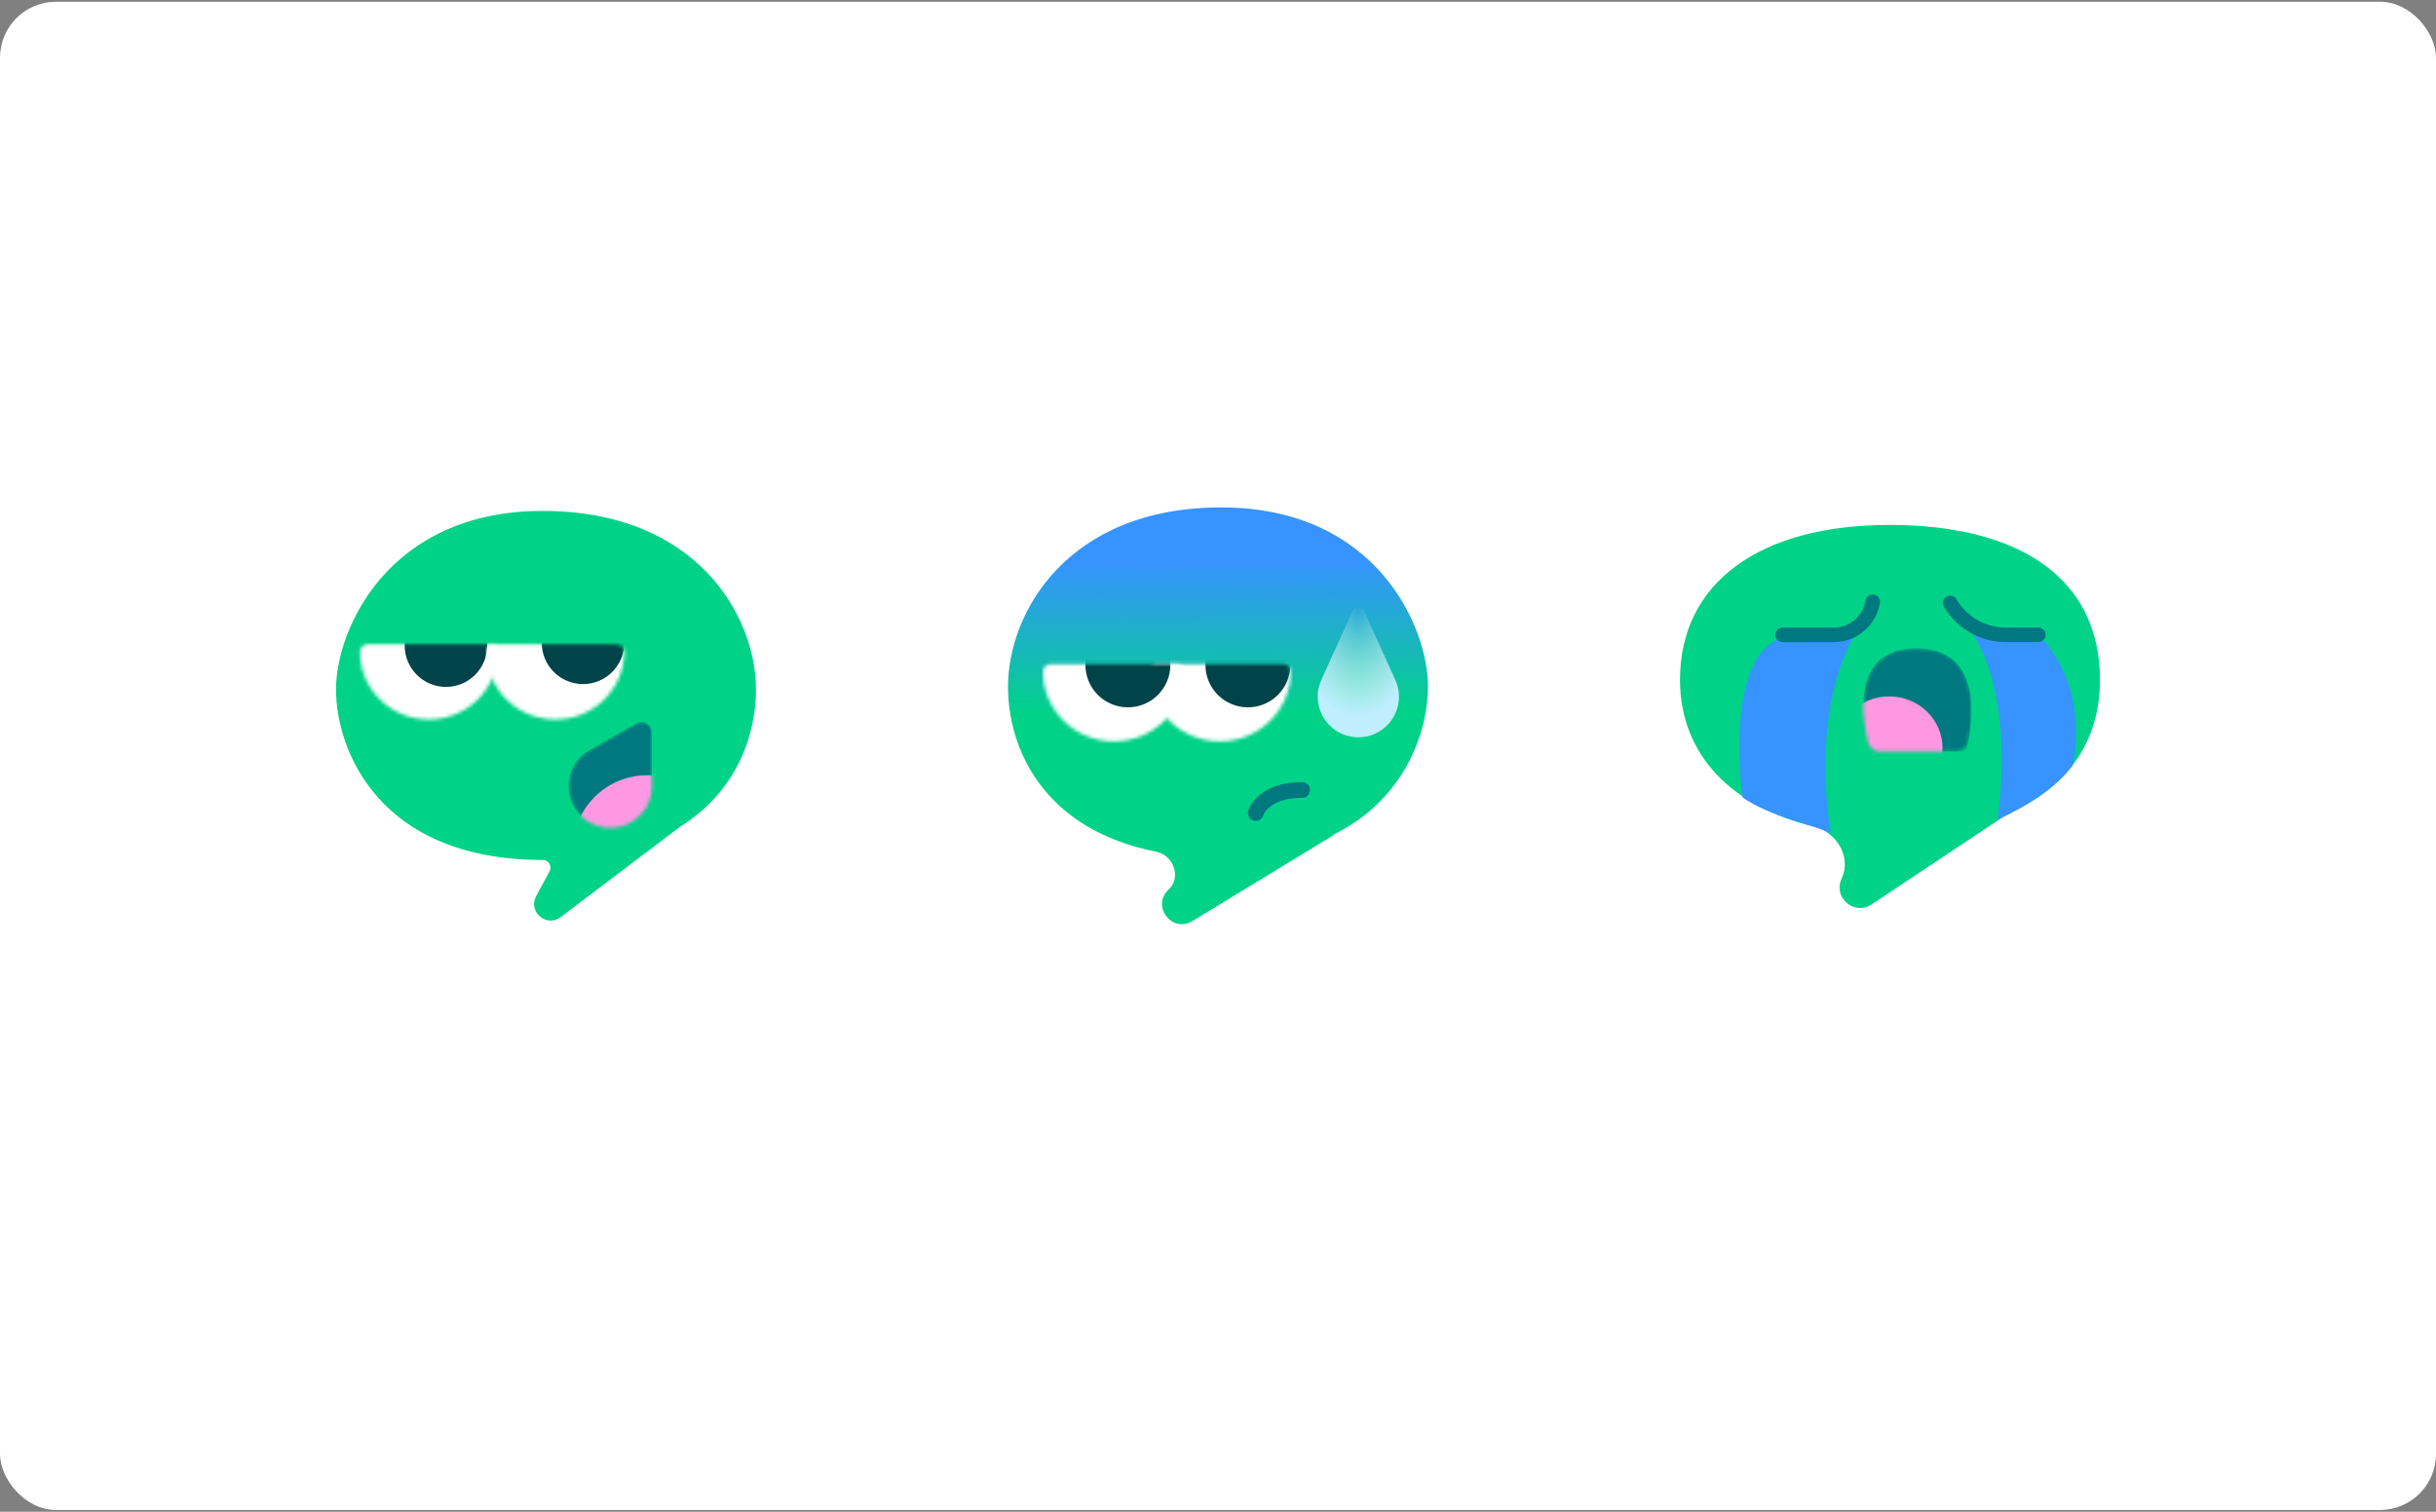 <svg width="696" height="432" viewBox="0 0 696 432" fill="none" xmlns="http://www.w3.org/2000/svg">
<rect x="0" y="0" width="696" height="432" fill="#808080" stroke="none"/>
<rect y="0.5" width="696" height="431" rx="16" fill="white"/>
<path fill-rule="evenodd" clip-rule="evenodd" d="M96 197.007C96 214.065 108 245.742 155.058 245.742C156.718 245.742 157.812 247.516 157.022 248.976L153.19 256.066C150.775 260.534 156.147 265.144 160.196 262.079L194.448 236.155C210.444 226.152 216 210.129 216 197.007C216 176.265 199.271 146 155.058 146C110.845 146 96 179.949 96 197.007Z" fill="#00D387"/>
<mask id="mask0_7918_9785" style="mask-type:alpha" maskUnits="userSpaceOnUse" x="162" y="206" width="25" height="31">
<path d="M181.848 206.673L168.453 214.296C159.95 219.136 160.581 231.593 169.529 235.549C177.406 239.031 186.261 233.263 186.261 224.651V209.238C186.261 206.974 183.816 205.552 181.848 206.673Z" fill="#007880"/>
</mask>
<g mask="url(#mask0_7918_9785)">
<path d="M181.848 206.673L168.453 214.296C159.95 219.136 160.581 231.593 169.529 235.549C177.406 239.031 186.261 233.263 186.261 224.651V209.238C186.261 206.974 183.816 205.552 181.848 206.673Z" fill="#007880"/>
<ellipse cx="21.31" cy="21.288" rx="21.31" ry="21.288" transform="matrix(-1 0 0 1 206.262 221.53)" fill="#FF98E2"/>
</g>
<mask id="mask1_7918_9785" style="mask-type:alpha" maskUnits="userSpaceOnUse" x="102" y="184" width="41" height="22">
<path fill-rule="evenodd" clip-rule="evenodd" d="M140.018 184.16C141.205 184.16 142.217 185.055 142.217 186.243C142.217 196.935 133.403 205.604 122.53 205.604C111.657 205.604 102.843 196.935 102.843 186.243C102.843 185.056 103.855 184.16 105.042 184.16L140.018 184.16Z" fill="white"/>
</mask>
<g mask="url(#mask1_7918_9785)">
<ellipse cx="23.779" cy="23.445" rx="23.779" ry="23.445" transform="matrix(-1 -8.4104e-09 -8.4104e-09 1 146.47 163.62)" fill="white"/>
<circle cx="11.789" cy="11.789" r="11.789" transform="matrix(-1 -8.4104e-09 -8.4104e-09 1 139.208 172.716)" fill="#004348"/>
</g>
<mask id="mask2_7918_9785" style="mask-type:alpha" maskUnits="userSpaceOnUse" x="138" y="184" width="41" height="22">
<path fill-rule="evenodd" clip-rule="evenodd" d="M176.168 184.16C177.355 184.16 178.367 185.055 178.367 186.243C178.367 196.935 169.552 205.604 158.679 205.604C147.806 205.604 138.992 196.935 138.992 186.243C138.992 185.056 140.004 184.16 141.191 184.16L176.168 184.16Z" fill="white"/>
</mask>
<g mask="url(#mask2_7918_9785)">
<ellipse cx="23.779" cy="23.445" rx="23.779" ry="23.445" transform="matrix(-1 -8.4104e-09 -8.4104e-09 1 182.619 163.62)" fill="white"/>
<circle cx="11.789" cy="11.789" r="11.789" transform="matrix(-1 -8.4104e-09 -8.4104e-09 1 178.367 171.905)" fill="#004348"/>
</g>
<path fill-rule="evenodd" clip-rule="evenodd" d="M380.823 238.686C380.785 238.664 380.788 238.608 380.828 238.588C401.798 228.38 408 208.492 408 196.186C408 179.068 393.155 145 348.942 145C304.729 145 288 175.371 288 196.186C288 213.959 298.122 237.038 330.377 243.403C335.322 244.379 337.597 250.786 333.89 254.202C328.855 258.842 334.832 266.776 340.681 263.215L380.824 238.781C380.86 238.759 380.859 238.707 380.823 238.686Z" fill="url(#paint0_linear_7918_9785)"/>
<path d="M377.525 194.303L386.504 174.494C387.123 173.129 389.062 173.129 389.68 174.494L398.66 194.303C400.626 198.639 399.743 203.737 396.433 207.159C391.872 211.875 384.312 211.875 379.752 207.159C376.442 203.737 375.559 198.639 377.525 194.303Z" fill="url(#paint1_radial_7918_9785)"/>
<path d="M358.784 232.341C358.784 232.341 360.719 225.737 372.056 225.737" stroke="#007880" stroke-width="4.491" stroke-linecap="round"/>
<mask id="mask3_7918_9785" style="mask-type:alpha" maskUnits="userSpaceOnUse" x="328" y="189" width="41" height="23">
<path fill-rule="evenodd" clip-rule="evenodd" d="M330.521 189.793C329.299 189.793 328.257 190.715 328.257 191.937C328.257 202.944 337.331 211.868 348.524 211.868C359.717 211.868 368.791 202.944 368.791 191.937C368.791 190.715 367.749 189.793 366.527 189.793L330.521 189.793Z" fill="white"/>
</mask>
<g mask="url(#mask3_7918_9785)">
<ellipse cx="348.36" cy="192.784" rx="24.479" ry="24.135" fill="white"/>
<circle cx="356.542" cy="189.996" r="12.136" fill="#004348"/>
</g>
<mask id="mask4_7918_9785" style="mask-type:alpha" maskUnits="userSpaceOnUse" x="298" y="189" width="41" height="23">
<path fill-rule="evenodd" clip-rule="evenodd" d="M300.269 189.793C299.047 189.793 298.005 190.715 298.005 191.937C298.005 202.944 307.079 211.868 318.272 211.868C329.465 211.868 338.539 202.944 338.539 191.937C338.539 190.715 337.497 189.793 336.275 189.793L300.269 189.793Z" fill="white"/>
</mask>
<g mask="url(#mask4_7918_9785)">
<ellipse cx="318.102" cy="192.784" rx="24.479" ry="24.135" fill="white"/>
<circle cx="322.256" cy="189.996" r="12.136" fill="#004348"/>
</g>
<path fill-rule="evenodd" clip-rule="evenodd" d="M573.3 232.798C573.787 232.474 574.304 232.195 574.836 231.953C590.424 224.867 600 212.175 600 194.286C600 165.339 577.097 150 539.881 150C502.664 150 480 166.576 480 194.286C480 215.828 495.009 230.641 518.158 236.168C524.809 237.756 529.051 244.923 526.166 251.123C523.671 256.484 529.792 261.743 534.716 258.467L573.3 232.798Z" fill="#00D387"/>
<mask id="mask5_7918_9785" style="mask-type:alpha" maskUnits="userSpaceOnUse" x="532" y="185" width="32" height="30">
<path d="M547.517 185.238C528.962 185.238 531.942 204.716 533.716 212.03C534.115 213.675 535.614 214.762 537.306 214.762L558.774 214.762C560.518 214.762 562.047 213.615 562.391 211.905C563.878 204.496 565.968 185.238 547.517 185.238Z" fill="#E612AB"/>
</mask>
<g mask="url(#mask5_7918_9785)">
<path d="M547.517 185.238C524.672 185.238 534.471 214.762 534.471 214.762L561.717 214.762C561.717 214.762 570.363 185.238 547.517 185.238Z" fill="#007880"/>
<ellipse cx="15.254" cy="14.762" rx="15.254" ry="14.762" transform="matrix(1 -8.74228e-08 -8.74228e-08 -1 524.509 228.54)" fill="#FF98E2"/>
</g>
<path d="M592.144 218.809C592.144 218.809 597.858 197.381 582.144 180.952H567.144L556.668 173.333C577.969 189.91 570.715 234.285 570.715 234.285C580.239 229.762 587.382 225 592.144 218.809Z" fill="#3793FF"/>
<path d="M497.857 227.857C497.857 227.857 492.182 187.619 509.325 182.149L528.167 180.633L535.576 173.225C515.039 196.667 523.095 238.095 523.095 238.095C519.762 236.191 505.476 233.333 497.857 227.857Z" fill="#3793FF"/>
<path d="M582.381 181.407L573.06 181.407C566.521 181.407 560.476 177.928 557.19 172.274V172.274" stroke="#007880" stroke-width="4.161" stroke-linecap="round"/>
<path d="M535.066 171.966V171.966C534.182 177.415 529.476 181.418 523.956 181.418L509.325 181.418" stroke="#007880" stroke-width="4.161" stroke-linecap="round"/>
<defs>
<linearGradient id="paint0_linear_7918_9785" x1="334.593" y1="160.323" x2="334.865" y2="204.168" gradientUnits="userSpaceOnUse">
<stop stop-color="#3793FF"/>
<stop offset="1" stop-color="#00D387"/>
</linearGradient>
<radialGradient id="paint1_radial_7918_9785" cx="0" cy="0" r="1" gradientUnits="userSpaceOnUse" gradientTransform="translate(388.092 173.215) rotate(90) scale(31.768 18.329)">
<stop stop-color="white" stop-opacity="0"/>
<stop offset="1" stop-color="#BFEEFF"/>
</radialGradient>
</defs>
</svg>

